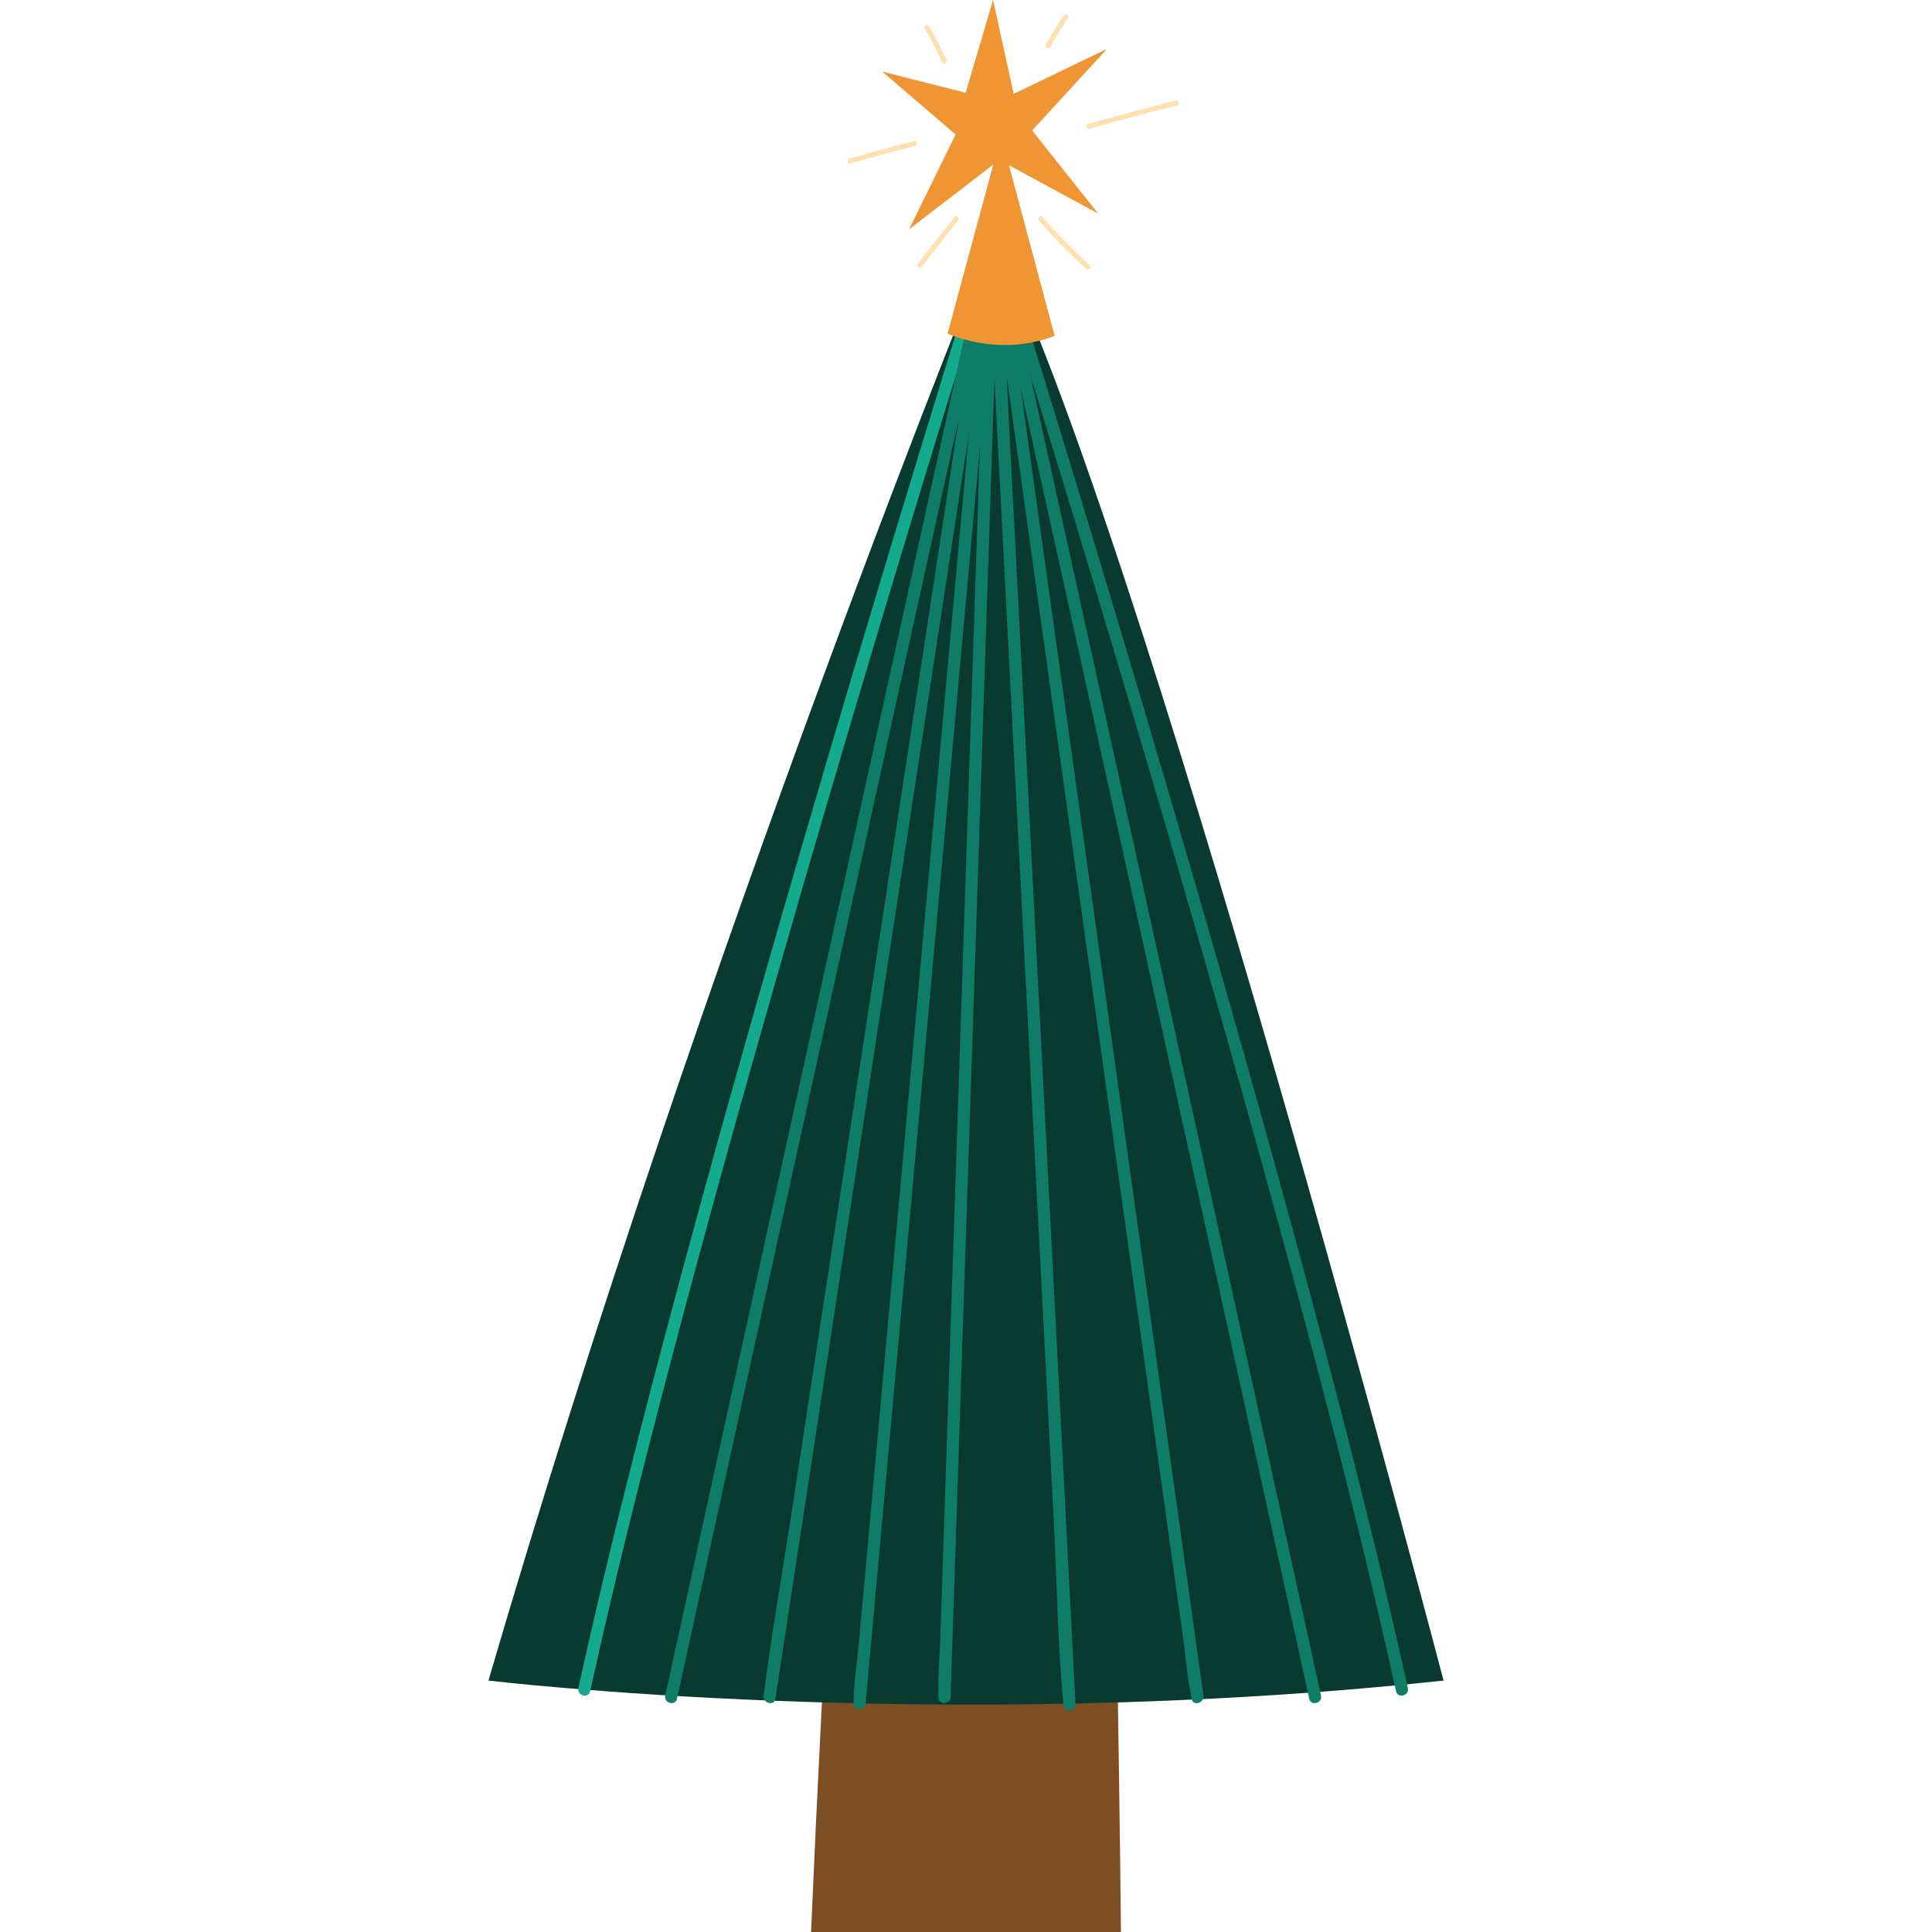 <svg id="Capa_3" enable-background="new 0 0 453.543 453.543" viewBox="0 0 453.543 453.543" xmlns="http://www.w3.org/2000/svg"><g><path d="m202.165 249.601c-4.652 66.162-8.832 135.57-11.769 203.943h72.751s-.787-89.275-4.001-203.943z" fill="#7d4e24"/><path d="m233.136 55.153s-67.561 165.279-118.476 339.361c0 0 105.747 12.714 224.223 0 0 0-71.477-272.858-105.747-339.361z" fill="#083a30"/><path d="m231.751 54.771c-2.385 7.551-4.732 15.114-7.074 22.679-6.049 19.531-12.015 39.088-17.909 58.666-8.075 26.821-16.014 53.684-23.774 80.599-8.446 29.294-16.689 58.649-24.567 88.101-7.313 27.337-14.355 54.757-20.619 82.355-.687 3.027-1.363 6.056-2.028 9.088-.396 1.802 2.373 2.571 2.77.764 5.93-27.027 12.71-53.867 19.771-80.618 7.809-29.584 16.018-59.062 24.442-88.477 7.869-27.479 15.934-54.902 24.143-82.281 6.187-20.635 12.455-41.245 18.81-61.828 1.968-6.373 3.944-12.743 5.931-19.11.899-2.88 2.14-5.834 2.755-8.791l.12-.38c.557-1.77-2.216-2.526-2.771-.767z" fill="#13aa8d"/><path d="m158.932 398.784c5.889-26.873 11.792-53.742 17.701-80.611 6.532-29.699 13.07-59.397 19.613-89.094 6.068-27.544 12.14-55.088 18.214-82.631 4.589-20.808 9.18-41.617 13.772-62.424 1.414-6.407 2.828-12.814 4.243-19.221.433-1.96.865-3.92 1.298-5.879.195-.885.702-2.082.661-2.993l.087-.395c-.923-.254-1.846-.509-2.77-.764-1.739 11.371-3.478 22.743-5.217 34.114-4.176 27.311-8.353 54.623-12.53 81.934-5.054 33.047-10.108 66.095-15.161 99.142-4.371 28.58-8.742 57.159-13.112 85.739-2.124 13.891-4.617 27.781-6.381 41.724l-.091.596c-.277 1.808 2.49 2.588 2.77.764 1.739-11.371 3.478-22.743 5.217-34.114 4.177-27.311 8.353-54.623 12.53-81.934 5.054-33.047 10.108-66.095 15.161-99.142 4.37-28.58 8.741-57.159 13.112-85.739 2.124-13.891 4.616-27.781 6.381-41.724l.091-.596c.273-1.781-2.363-2.605-2.77-.764-1.675 7.588-3.351 15.175-5.025 22.763-4.354 19.729-8.707 39.459-13.059 59.188-5.949 26.975-11.897 53.95-17.84 80.926-6.517 29.576-13.03 59.152-19.536 88.73-6.042 27.468-12.08 54.938-18.104 82.41-.675 3.077-1.349 6.155-2.024 9.232-.396 1.801 2.373 2.571 2.769.763z" fill="#0e7c67"/><path d="m203.205 399.87c1.045-11.49 2.091-22.98 3.136-34.47 2.493-27.389 4.985-54.778 7.477-82.167 3.022-33.205 6.043-66.41 9.065-99.616 2.612-28.699 5.223-57.398 7.834-86.097.858-9.432 1.717-18.865 2.575-28.297.268-2.942.535-5.884.803-8.826.131-1.439.583-3.199.422-4.641l.055-.603c-.958 0-1.915 0-2.873 0-.379 11.365-.757 22.731-1.135 34.096-.908 27.3-1.817 54.599-2.725 81.899-1.102 33.131-2.205 66.262-3.307 99.393-.95 28.554-1.9 57.108-2.85 85.662-.313 9.409-.626 18.817-.939 28.226-.148 4.43-.583 8.958-.445 13.391l-.02.582c-.062 1.849 2.811 1.847 2.872 0 .378-11.366.756-22.731 1.134-34.096.908-27.299 1.817-54.599 2.726-81.899 1.102-33.131 2.204-66.262 3.307-99.393.95-28.554 1.9-57.108 2.851-85.661.313-9.409.626-18.817.939-28.226.148-4.43.583-8.958.445-13.391l.02-.582c.062-1.872-2.708-1.812-2.873 0-1.046 11.49-2.092 22.98-3.137 34.47-2.492 27.389-4.985 54.778-7.477 82.167-3.022 33.205-6.043 66.41-9.065 99.616-2.611 28.699-5.223 57.398-7.834 86.097-.858 9.432-1.717 18.865-2.575 28.297-.405 4.444-1.154 9.002-1.226 13.467l-.054.603c-.166 1.839 2.707 1.828 2.874-.001z" fill="#0e7c67"/><path d="m231.751 55.535c2.385 7.551 4.732 15.114 7.074 22.679 6.049 19.531 12.015 39.088 17.909 58.666 8.075 26.821 16.014 53.684 23.774 80.599 8.446 29.294 16.689 58.649 24.567 88.101 7.313 27.337 14.356 54.757 20.62 82.355.687 3.027 1.363 6.056 2.028 9.088.396 1.805 3.166 1.041 2.77-.764-5.931-27.027-12.71-53.867-19.771-80.618-7.809-29.584-16.019-59.062-24.442-88.477-7.869-27.479-15.933-54.902-24.143-82.281-6.187-20.635-12.455-41.245-18.81-61.828-1.968-6.373-3.944-12.743-5.931-19.11-.896-2.869-1.548-6.032-2.755-8.791l-.12-.38c-.555-1.759-3.329-1.009-2.77.761z" fill="#0e7c67"/><path d="m310.11 398.02c-5.889-26.873-11.792-53.742-17.701-80.611-6.532-29.699-13.07-59.397-19.612-89.094-6.069-27.544-12.14-55.088-18.215-82.631-4.589-20.808-9.18-41.616-13.772-62.424-1.414-6.407-2.828-12.814-4.243-19.221-.632-2.862-.946-6.114-1.959-8.873l-.088-.395c-.408-1.849-3.018-1.012-2.77.764 1.596 11.418 3.192 22.836 4.788 34.254 3.819 27.315 7.637 54.631 11.456 81.946 4.617 33.028 9.235 66.057 13.852 99.085 4.001 28.621 8.002 57.242 12.003 85.863 1.311 9.374 2.621 18.747 3.931 28.121.616 4.405.893 9.038 1.871 13.382l.084.599c.255 1.823 3.023 1.047 2.77-.764-1.596-11.418-3.192-22.836-4.788-34.254-3.819-27.315-7.637-54.631-11.456-81.946-4.617-33.028-9.235-66.057-13.852-99.085-4.001-28.621-8.002-57.242-12.003-85.863-1.311-9.374-2.621-18.747-3.931-28.121-.409-2.923-.817-5.847-1.226-8.77-.2-1.429-.159-3.246-.645-4.612l-.084-.599c-.923.254-1.846.509-2.77.764 1.675 7.588 3.351 15.175 5.025 22.763 4.354 19.729 8.707 39.459 13.059 59.188 5.949 26.975 11.897 53.95 17.84 80.926 6.517 29.576 13.03 59.152 19.536 88.73 6.042 27.468 12.08 54.938 18.104 82.41.675 3.077 1.349 6.154 2.024 9.232.398 1.805 3.167 1.041 2.772-.764z" fill="#0e7c67"/><path d="m252.487 400.164c-.599-11.524-1.197-23.047-1.795-34.571-1.426-27.46-2.852-54.92-4.278-82.379-1.722-33.178-3.445-66.357-5.168-99.535-1.489-28.679-2.979-57.358-4.468-86.037-.723-13.92-.888-28.002-2.175-41.885l-.031-.604c-.096-1.839-2.969-1.851-2.873 0 .598 11.524 1.197 23.047 1.795 34.571 1.426 27.46 2.852 54.92 4.278 82.379 1.722 33.178 3.445 66.357 5.168 99.535 1.489 28.679 2.979 57.358 4.468 86.037.723 13.92.888 28.002 2.175 41.885l.031.604c.096 1.839 2.969 1.851 2.873 0z" fill="#0e7c67"/><path d="m222.442 78.306s11.929 5.689 25.133.53l-12.566-46.964z" fill="#ef9534"/><path d="m233.123 0-6.44 21.777-19.567-4.969 17.21 14.771-10.9 22.241 21.14-16.257 23.225 12.564-15.49-19.503 17.593-19.164-21.927 10.569z" fill="#ef9534"/><g fill="#ffe0ae"><path d="m255.746 30.202c6.842-1.914 13.708-3.739 20.598-5.477.716-.181.413-1.289-.306-1.108-6.889 1.737-13.756 3.563-20.597 5.477-.712.199-.41 1.308.305 1.108z"/><path d="m246.525 11.1c1.24-2.368 2.646-4.644 4.207-6.814.181-.252.044-.64-.206-.786-.289-.169-.604-.046-.786.206-1.561 2.17-2.967 4.446-4.207 6.814-.343.654.648 1.236.992.58z"/><path d="m217.099 6.755c1.496 2.567 2.861 5.208 4.09 7.913.13.285.536.348.786.206.292-.166.334-.505.206-.786-1.229-2.706-2.594-5.346-4.091-7.913-.371-.638-1.364-.06-.991.58z"/><path d="m199.684 38.374c5.022-1.498 10.08-2.871 15.17-4.118.718-.176.414-1.284-.305-1.108-5.09 1.247-10.148 2.62-15.17 4.118-.708.211-.407 1.32.305 1.108z"/><path d="m243.913 51.749c3.46 4.004 7.166 7.789 11.097 11.332.548.494 1.363-.316.812-.812-3.931-3.543-7.637-7.328-11.097-11.332-.484-.561-1.293.255-.812.812z"/><path d="m224.07 50.895c-2.85 3.657-5.7 7.314-8.55 10.97-.449.576.359 1.395.812.812 2.85-3.657 5.7-7.314 8.55-10.97.45-.576-.358-1.395-.812-.812z"/></g></g></svg>